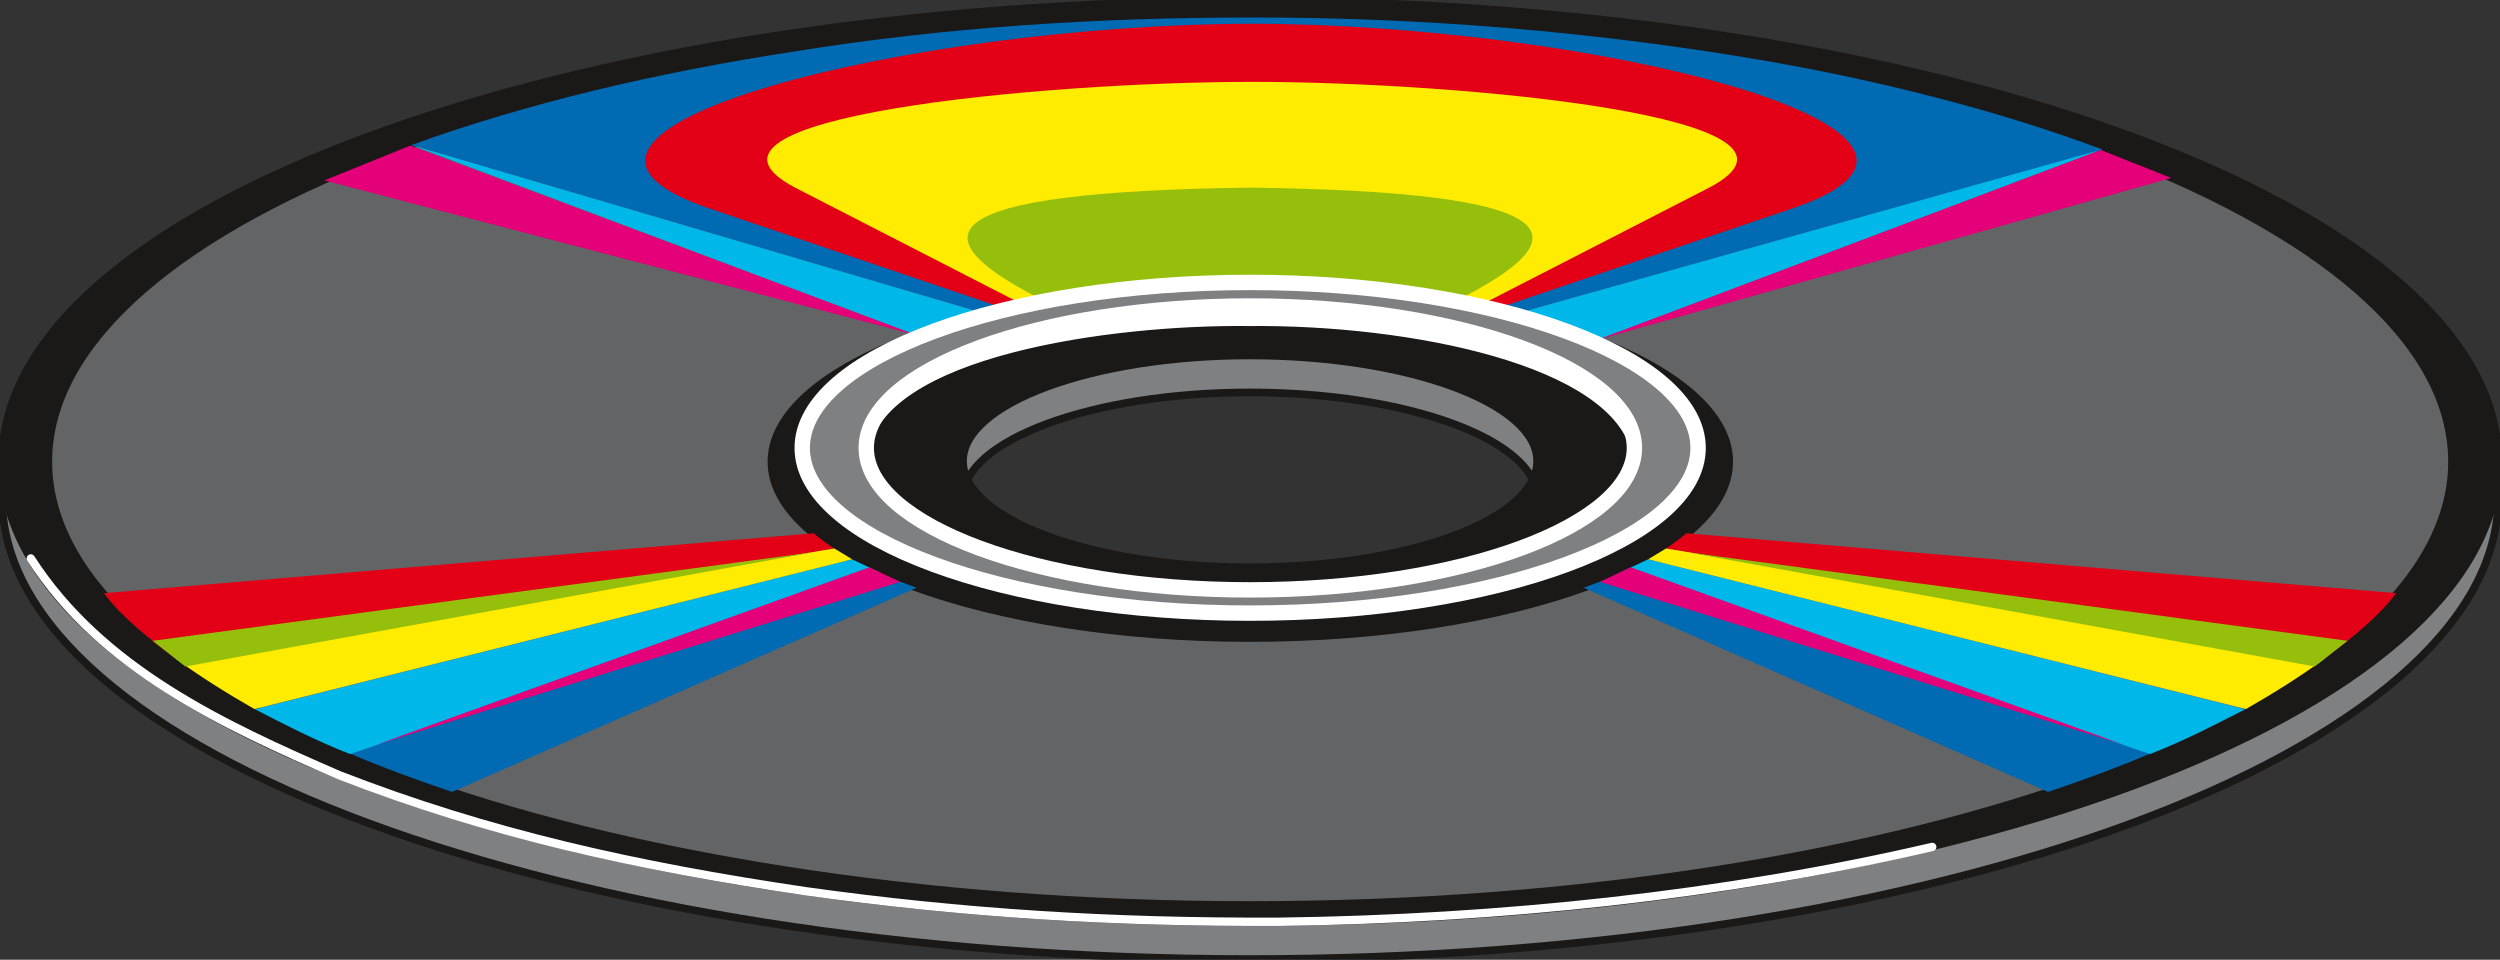 <svg xmlns="http://www.w3.org/2000/svg" xml:space="preserve" width="152.7mm" height="58.62mm" fill-rule="evenodd" stroke-linejoin="round" stroke-width="28.222" preserveAspectRatio="xMidYMid" version="1.2" viewBox="0 0 15270 5862"><rect x="0" y="0" width="15270" height="5862" fill="#333333" stroke="none"/><defs class="ClipPathGroup"><clipPath id="a" clipPathUnits="userSpaceOnUse"><path d="M0 0h15270v5862H0z"/></clipPath></defs><g class="SlideGroup"><g class="Slide" clip-path="url(#a)"><g class="Page"><g class="com.sun.star.drawing.ClosedBezierShape"><path fill="none" d="M-11 207h15295v5676H-11z" class="BoundingBox"/><path fill="#7F8082" d="M7633 2397c966 0 1756 292 1756 645 0 357-790 649-1756 649-958 0-1751-292-1751-649 0-353 793-645 1751-645Zm0 0Zm2-2166c4184 0 7624 1267 7624 2811 0 1546-3440 2816-7624 2816C3452 5858 13 4588 13 3042 13 1498 3452 231 7635 231Z"/><path fill="none" stroke="#1B1918" stroke-linecap="round" stroke-width="47" d="M7633 2397c966 0 1756 292 1756 645 0 357-790 649-1756 649-958 0-1751-292-1751-649 0-353 793-645 1751-645Z"/><path fill="none" stroke="#1B1918" stroke-linecap="round" stroke-width="47" d="M7635 231c4184 0 7624 1267 7624 2811 0 1546-3440 2816-7624 2816C3452 5858 13 4588 13 3042 13 1498 3452 231 7635 231Z"/></g><g class="com.sun.star.drawing.ClosedBezierShape"><path fill="none" d="M-11-19h15295v5676H-11z" class="BoundingBox"/><path fill="#1B1918" d="M7633 2171c966 0 1756 292 1756 645 0 357-790 649-1756 649-958 0-1751-292-1751-649 0-353 793-645 1751-645Zm0 0Zm2-2166c4184 0 7624 1267 7624 2811 0 1546-3440 2816-7624 2816C3452 5632 13 4362 13 2816 13 1272 3452 5 7635 5Z"/><path fill="none" stroke="#1B1918" stroke-linecap="round" stroke-width="47" d="M7633 2171c966 0 1756 292 1756 645 0 357-790 649-1756 649-958 0-1751-292-1751-649 0-353 793-645 1751-645Z"/><path fill="none" stroke="#1B1918" stroke-linecap="round" stroke-width="47" d="M7635 5c4184 0 7624 1267 7624 2811 0 1546-3440 2816-7624 2816C3452 5632 13 4362 13 2816 13 1272 3452 5 7635 5Z"/></g><g class="com.sun.star.drawing.ClosedBezierShape"><path fill="none" d="M271 85h14731v5468H271z" class="BoundingBox"/><path fill="#636465" d="M7635 1740c1606 0 2927 488 2927 1080 0 591-1321 1077-2927 1077-1603 0-2923-486-2923-1077 0-592 1320-1080 2923-1080Zm0 0Zm-2-1631c4032 0 7344 1221 7344 2711 0 1487-3312 2708-7344 2708-4024 0-7338-1221-7338-2708 0-1490 3314-2711 7338-2711Z"/><path fill="none" stroke="#1B1918" stroke-linecap="round" stroke-width="47" d="M7635 1740c1606 0 2927 488 2927 1080 0 591-1321 1077-2927 1077-1603 0-2923-486-2923-1077 0-592 1320-1080 2923-1080Z"/><path fill="none" stroke="#1B1918" stroke-linecap="round" stroke-width="47" d="M7633 109c4032 0 7344 1221 7344 2711 0 1487-3312 2708-7344 2708-4024 0-7338-1221-7338-2708 0-1490 3314-2711 7338-2711Z"/></g><g class="com.sun.star.drawing.ClosedBezierShape"><path fill="none" d="M2139 107h10996v4732H2139z" class="BoundingBox"/><path fill="#006AB3" d="m9673 3590 2837 1247c219-74 432-152 623-234L9899 3498c-68 36-145 61-226 92Zm0 0Zm-4075 0L2761 4837c-219-74-432-152-622-234l3233-1105c68 36 145 61 226 92Zm0 0Zm432-1670L2512 886c703-254 1491-442 2337-571 927-150 1862-208 2790-208 1102-2 2105 96 2956 233 861 137 1649 348 2248 574L9249 1920c-932-231-2168-254-3219 0Z"/></g><g class="com.sun.star.drawing.ClosedBezierShape"><path fill="none" d="M1557 886h12158v3721H1557z" class="BoundingBox"/><path fill="#00B7E9" d="m9894 3498 3238 1108c219-86 394-178 582-274l-3647-916-173 82Zm0 0Zm-4517 0L2138 4606c-218-86-394-178-581-274l3647-916 173 82Zm0 0Zm4377-1420 3084-1165-3584 1005c195 48 360 104 500 160Zm0 0Zm-3725-158L2512 886l3083 1161c137-48 277-91 434-127Z"/></g><g class="com.sun.star.drawing.ClosedBezierShape"><path fill="none" d="M635 145h14002v3883H635z" class="BoundingBox"/><path fill="#E30016" d="m14194 4027-4018-676c40-30 99-69 124-94l4336 366c-107 145-277 277-442 404Zm0 0Zm-13118 0 4019-676c-41-30-99-69-125-94L635 3623c106 145 276 277 441 404Zm0 0ZM7646 145c-2051 2-4670 642-3346 1117l1851 627c470-101 1016-152 1490-152 472 0 1018 51 1488 152l1852-627C12304 787 9696 147 7646 145Z"/></g><g class="com.sun.star.drawing.PolyPolygonShape"><path fill="none" d="M1981 888h11282v3663H1981z" class="BoundingBox"/><path fill="#E30079" d="m9960 3465 3015 1085-3203-996 188-89Zm0 0Zm-4650 0L2295 4550l3203-996-188-89Zm0 0Zm4449-1390 3503-988-430-171-3073 1159Zm0 0Zm-7778-973 3616 945L2506 889l-525 213Z"/></g><g class="com.sun.star.drawing.ClosedBezierShape"><path fill="none" d="M1077 500h13119v3832H1077z" class="BoundingBox"/><path fill="#FFEC00" d="m10067 3416 3651 915c170-97 335-201 477-305l-4019-676-109 66Zm0 0Zm-4862 0-3651 915c-170-97-335-201-477-305l4019-676 109 66Zm0 0Zm2426-1680c432 0 924 41 1407 130l1404-721c814-430-1526-645-2794-645-1267 0-3607 215-2794 645l1405 721c483-89 940-130 1372-130Z"/></g><g fill="none" class="com.sun.star.drawing.OpenBezierShape"><path d="M162 3385h11667v2272H162z" class="BoundingBox"/><path stroke="#FFF" stroke-linecap="round" stroke-width="51" d="M188 3411c431 671 1173 1016 1884 1324 915 356 1810 555 2851 709 953 133 1864 191 2898 186 1340-18 2704-160 3981-457"/></g><g class="com.sun.star.drawing.ClosedBezierShape"><path fill="none" d="M932 1146h13408v2926H932z" class="BoundingBox"/><path fill="#95BF0B" d="m14339 3914-4036-541 3835 698 201-157Zm0 0Zm-13407 0 4036-541-3836 698-200-157Zm0 0Zm6703-2177c445 0 839 41 1245 107 816-406 711-673-1245-698-1956 25-2060 292-1245 698 406-66 800-107 1245-107Z"/></g><g class="com.sun.star.drawing.ClosedBezierShape"><path fill="none" d="M4852 1678h5568v2115H4852z" class="BoundingBox"/><path fill="#7F8082" d="M7635 1869c1286 0 2348 391 2348 867 0 475-1062 867-2348 867-1285 0-2344-392-2344-867 0-476 1059-867 2344-867Zm0 0Zm0-144c1500 0 2737 457 2737 1011S9135 3745 7635 3745c-1499 0-2735-455-2735-1009s1236-1011 2735-1011Z"/><path fill="none" stroke="#FFF" stroke-linecap="round" stroke-width="94" d="M7635 1869c1286 0 2348 391 2348 867 0 475-1062 867-2348 867-1285 0-2344-392-2344-867 0-476 1059-867 2344-867Z"/><path fill="none" stroke="#FFF" stroke-linecap="round" stroke-width="94" d="M7635 1725c1500 0 2737 457 2737 1011S9135 3745 7635 3745c-1499 0-2735-455-2735-1009s1236-1011 2735-1011Z"/></g><g class="com.sun.star.drawing.ClosedBezierShape"><path fill="none" d="M5277 1856h4722v931H5277z" class="BoundingBox"/><path fill="#FFF" d="M9980 2773c-117-557-1376-804-2353-794-834-10-2254 183-2336 791-42-654 1528-909 2356-900 1059-17 2437 346 2333 903Z"/><path fill="none" stroke="#FFF" stroke-linecap="round" stroke-width="25" d="M9980 2773c-117-557-1376-804-2353-794-834-10-2254 183-2336 791-42-654 1528-909 2356-900 1059-17 2437 346 2333 903Z"/></g></g></g></g></svg>
